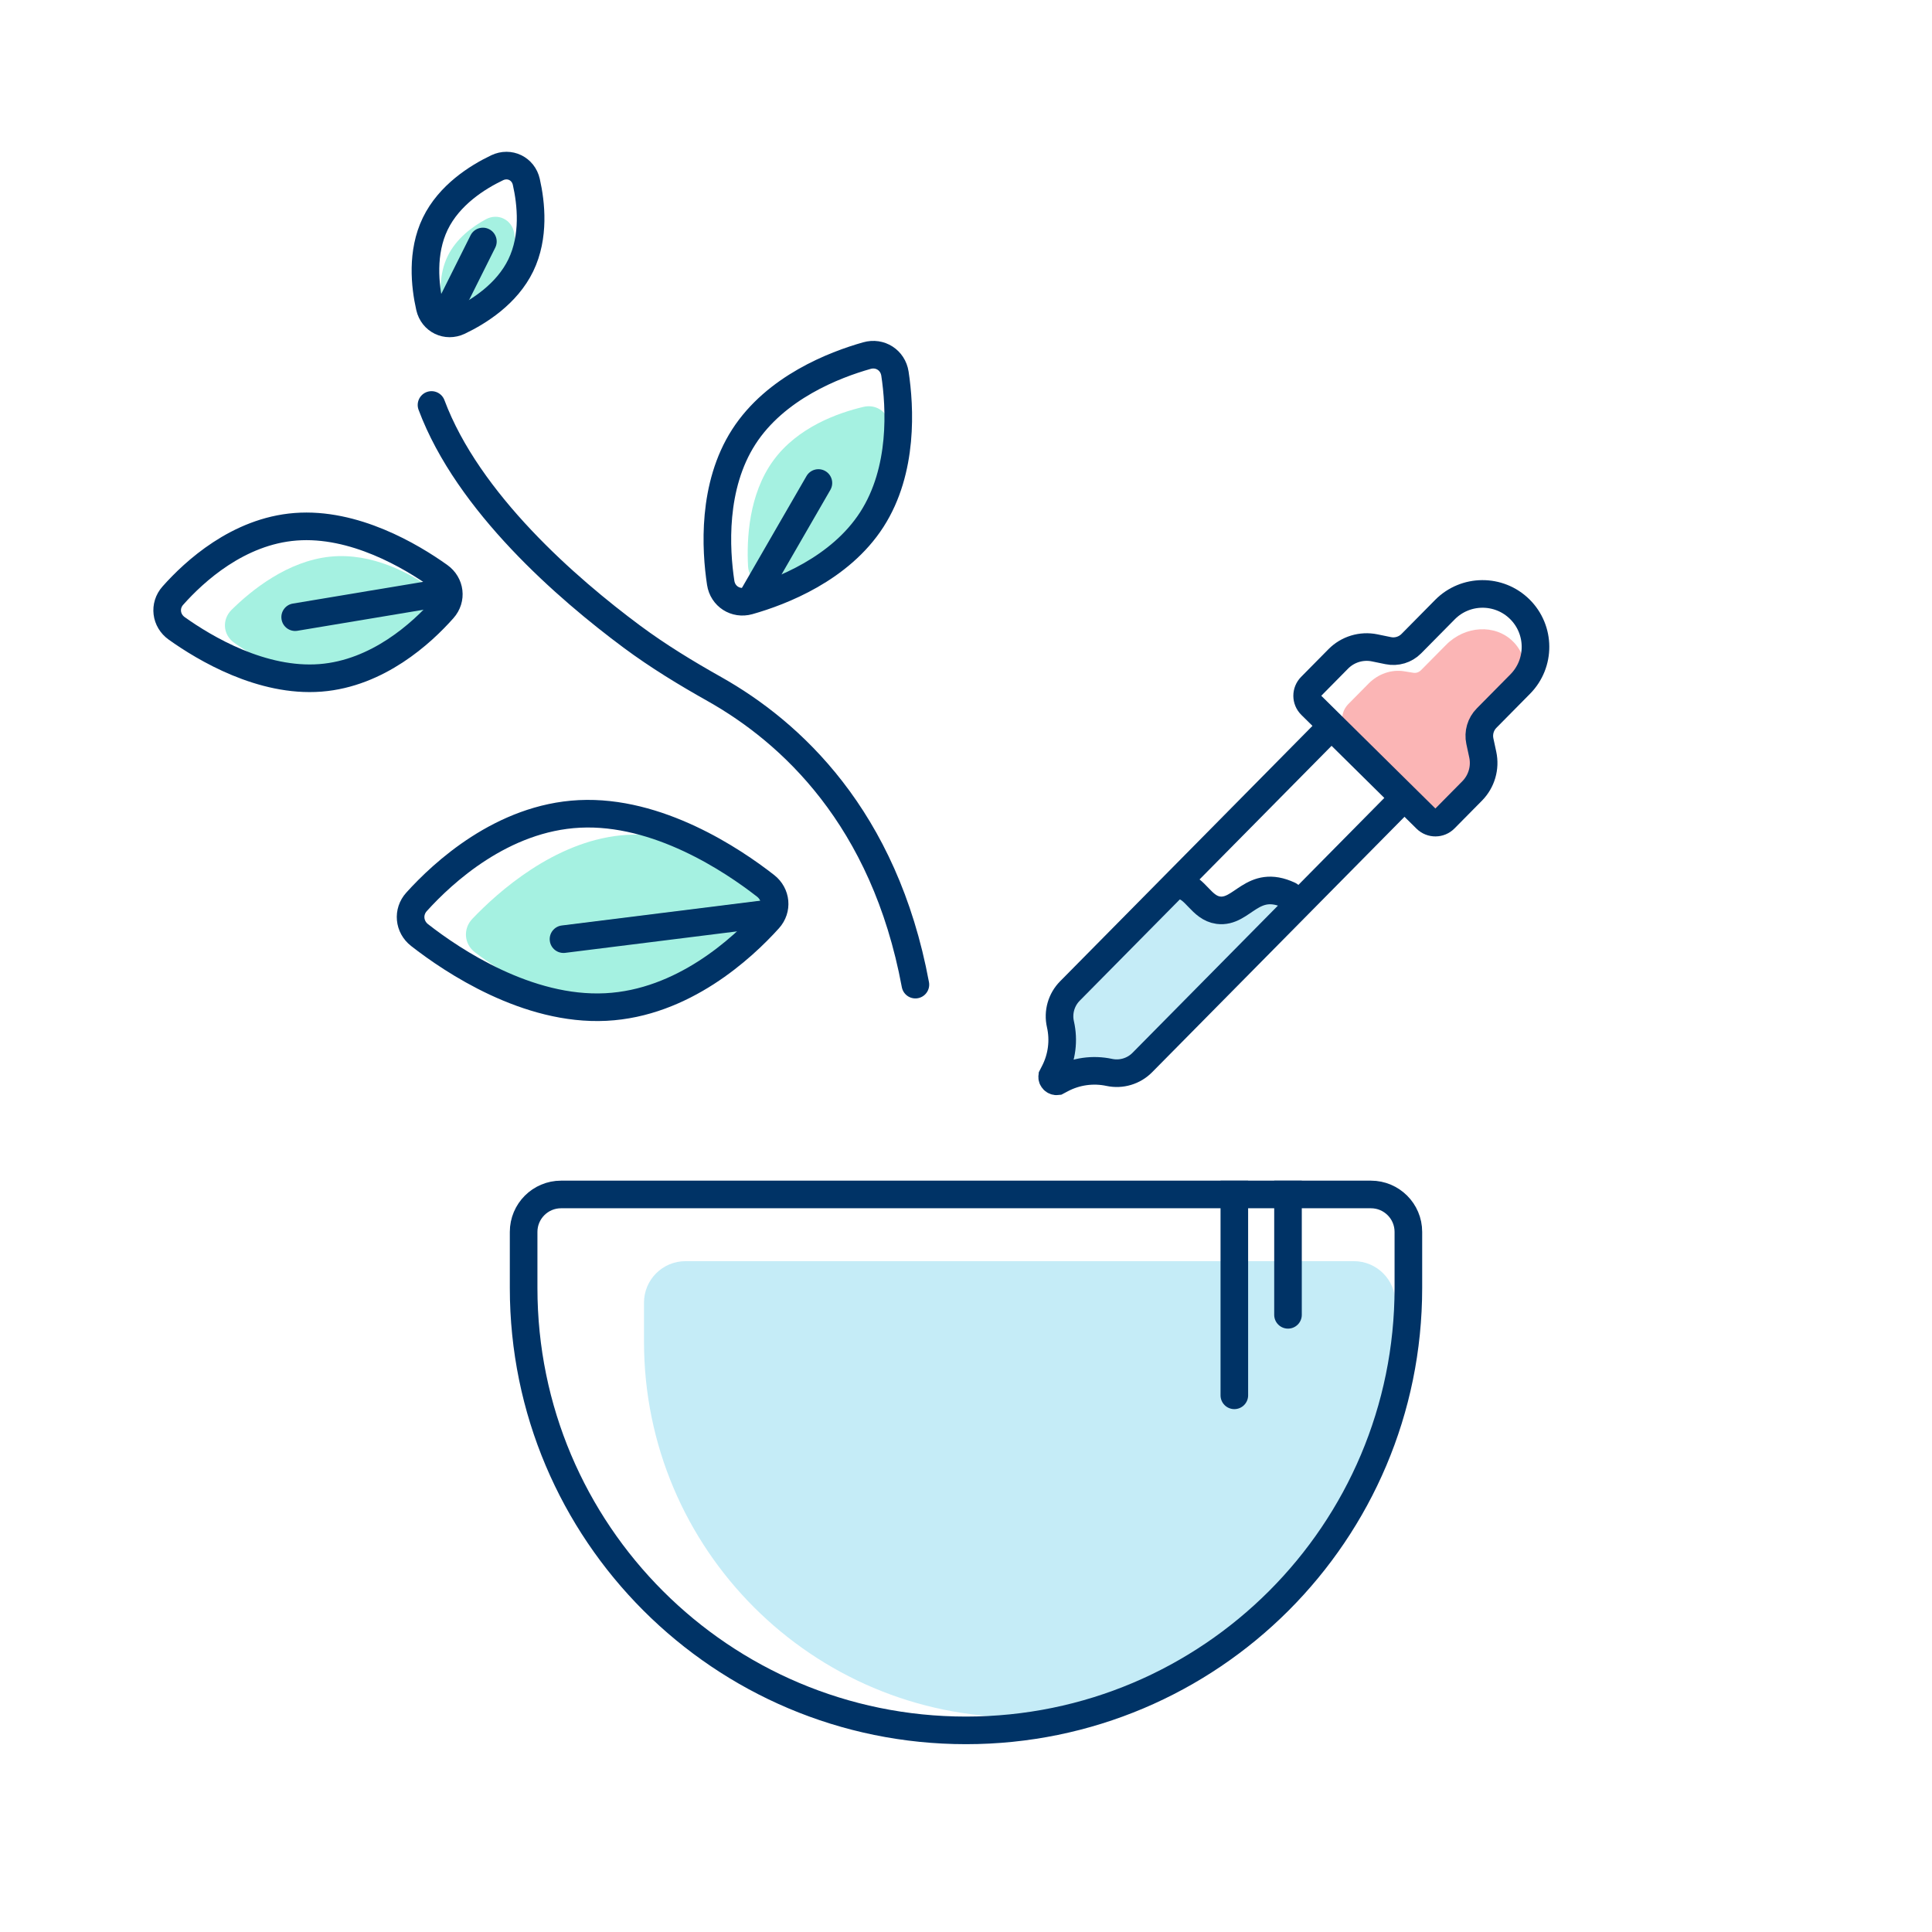 <svg width="72" height="72" viewBox="0 0 72 72" fill="none" xmlns="http://www.w3.org/2000/svg">
<rect width="72" height="72" fill="white"/>
<path d="M16.484 11.527C16.386 10.964 16.36 10.214 16.681 9.551C17.001 8.888 17.605 8.445 18.106 8.172C18.554 7.929 19.074 8.181 19.161 8.683C19.258 9.246 19.285 9.996 18.964 10.66C18.643 11.322 18.04 11.766 17.539 12.038C17.091 12.282 16.571 12.03 16.484 11.527Z" fill="#A5F1E1"/>
<path d="M27.878 21.102C27.823 20.092 27.902 18.42 28.82 17.162C29.726 15.919 31.231 15.385 32.184 15.162C32.679 15.046 33.133 15.39 33.161 15.899C33.216 16.908 33.136 18.58 32.219 19.837C31.312 21.081 29.807 21.616 28.855 21.838C28.359 21.954 27.906 21.61 27.878 21.102Z" fill="#A5F1E1"/>
<path d="M8.629 22.728C9.367 21.998 10.72 20.903 12.314 20.744C13.881 20.588 15.3 21.377 16.104 21.952C16.518 22.248 16.558 22.816 16.196 23.174C15.458 23.904 14.106 24.999 12.512 25.157C10.943 25.313 9.525 24.524 8.721 23.949C8.307 23.653 8.268 23.086 8.629 22.728Z" fill="#A5F1E1"/>
<path d="M17.603 34.242C18.574 33.224 20.651 31.379 23.14 31.131C25.599 30.887 27.801 32.268 28.869 33.088C29.273 33.397 29.312 33.964 28.961 34.332C27.99 35.349 25.914 37.194 23.424 37.442C20.963 37.686 18.762 36.305 17.695 35.486C17.291 35.176 17.252 34.61 17.603 34.242Z" fill="#A5F1E1"/>
<path d="M16.081 15.092C17.445 18.739 21.154 21.948 23.552 23.729C24.53 24.455 25.569 25.086 26.63 25.683C29.464 27.281 32.957 30.467 34.114 36.694M16.221 8.337C15.703 9.408 15.834 10.642 16.016 11.445C16.129 11.942 16.643 12.191 17.103 11.972C17.845 11.617 18.891 10.956 19.409 9.886C19.927 8.815 19.796 7.581 19.614 6.778C19.502 6.281 18.987 6.032 18.527 6.252C17.785 6.606 16.739 7.268 16.221 8.337ZM27.719 16.28C26.535 18.12 26.669 20.468 26.858 21.719C26.934 22.223 27.412 22.53 27.902 22.392C29.117 22.048 31.306 21.201 32.49 19.362C33.675 17.522 33.541 15.175 33.352 13.925C33.275 13.421 32.798 13.113 32.308 13.252C31.093 13.595 28.903 14.442 27.719 16.28ZM22.576 37.529C25.449 37.386 27.662 35.342 28.646 34.251C28.983 33.878 28.929 33.323 28.532 33.013C27.295 32.047 24.514 30.187 21.594 30.332C18.721 30.474 16.507 32.519 15.523 33.61C15.186 33.983 15.241 34.539 15.637 34.848C16.875 35.815 19.657 37.675 22.576 37.529ZM11.943 25.262C14.079 25.095 15.713 23.599 16.514 22.695C16.848 22.319 16.779 21.765 16.37 21.473C15.314 20.72 13.193 19.461 11.013 19.631C8.877 19.797 7.244 21.293 6.442 22.197C6.108 22.572 6.177 23.128 6.587 23.419C7.643 24.172 9.764 25.431 11.943 25.262Z" stroke="#003366" stroke-width="1.029" stroke-linecap="round" stroke-linejoin="round"/>
<path d="M24 48.545C24 47.692 24.692 47 25.546 47H50.455C51.308 47 52 47.692 52 48.545V50C52 57.732 45.732 64 38 64C30.268 64 24 57.732 24 50V48.545Z" fill="#C5ECF7"/>
<path d="M19.514 45.909C19.514 45.139 20.139 44.514 20.909 44.514H51.091C51.861 44.514 52.486 45.139 52.486 45.909V48C52.486 57.105 45.105 64.486 36 64.486C26.895 64.486 19.514 57.105 19.514 48V45.909Z" stroke="#003366" stroke-width="1.029"/>
<path d="M47.486 49C47.486 49.284 47.716 49.514 48 49.514C48.284 49.514 48.514 49.284 48.514 49H47.486ZM47.486 44V46.689H48.514V44H47.486ZM47.486 46.689V49H48.514V46.689H47.486Z" fill="#003366"/>
<path d="M45.486 52C45.486 52.284 45.716 52.514 46 52.514C46.284 52.514 46.514 52.284 46.514 52H45.486ZM45.486 44V48.303H46.514V44H45.486ZM45.486 48.303V52H46.514V48.303H45.486Z" fill="#003366"/>
<path d="M48.514 33.012C48.514 33.012 47.108 32.592 46.108 33.603C45.108 34.614 44.004 32.999 44.004 32.999L39.632 37.499L39.632 39.629L42.008 39.835L48.514 33.012Z" fill="#C5ECF7"/>
<path d="M52.317 29.732L49.619 27.067L39.873 36.931C39.551 37.257 39.418 37.723 39.519 38.169C39.657 38.774 39.576 39.407 39.292 39.958L39.212 40.114C39.199 40.219 39.292 40.31 39.397 40.297L39.552 40.215C40.099 39.924 40.732 39.836 41.338 39.965C41.785 40.061 42.25 39.922 42.571 39.597L52.317 29.732Z" stroke="#003366" stroke-width="1.029"/>
<path d="M53.887 24.036C54.604 23.31 55.721 23.251 56.382 23.903C57.042 24.554 56.996 25.671 56.279 26.396L55.348 27.337C55.273 27.413 55.238 27.518 55.255 27.617L55.314 27.969C55.392 28.431 55.227 28.924 54.875 29.28L54.115 30.049C53.827 30.34 53.377 30.364 53.112 30.102L50.209 27.238C49.944 26.976 49.962 26.527 50.251 26.236L51.008 25.47C51.362 25.113 51.855 24.942 52.321 25.016L52.677 25.073C52.776 25.089 52.881 25.052 52.957 24.976L53.887 24.036Z" fill="#FBB5B5"/>
<path d="M53.847 22.721C54.612 21.945 55.862 21.938 56.637 22.703C57.412 23.469 57.42 24.719 56.654 25.494L55.401 26.762C55.178 26.987 55.084 27.31 55.15 27.62L55.258 28.122C55.363 28.611 55.214 29.121 54.862 29.477L53.839 30.512C53.65 30.703 53.343 30.705 53.152 30.517L48.858 26.275C48.667 26.086 48.665 25.779 48.854 25.588L49.874 24.555C50.227 24.198 50.737 24.043 51.229 24.144L51.736 24.248C52.048 24.312 52.371 24.214 52.595 23.988L53.847 22.721Z" stroke="#003366" stroke-width="1.029"/>
<path d="M44.007 32.999C44.552 33.073 44.77 33.835 45.401 33.92C46.302 34.042 46.665 32.717 48.045 33.364" stroke="#003366" stroke-width="1.029" stroke-linecap="round"/>
<path d="M30.945 18.257C31.087 18.011 31.003 17.697 30.757 17.555C30.511 17.413 30.197 17.497 30.055 17.743L30.945 18.257ZM28.445 22.587L29.79 20.258L28.899 19.744L27.555 22.073L28.445 22.587ZM29.79 20.258L30.945 18.257L30.055 17.743L28.899 19.744L29.79 20.258Z" fill="#003366"/>
<path d="M20.936 34.49C20.654 34.525 20.454 34.782 20.49 35.064C20.525 35.346 20.782 35.545 21.064 35.51L20.936 34.49ZM28.936 33.49L24.634 34.028L24.761 35.048L29.064 34.51L28.936 33.49ZM24.634 34.028L20.936 34.49L21.064 35.51L24.761 35.048L24.634 34.028Z" fill="#003366"/>
<path d="M10.915 22.493C10.635 22.539 10.446 22.804 10.493 23.084C10.539 23.365 10.804 23.554 11.085 23.507L10.915 22.493ZM16.916 21.493L13.688 22.03L13.857 23.045L17.084 22.507L16.916 21.493ZM13.688 22.03L10.915 22.493L11.085 23.507L13.857 23.045L13.688 22.03Z" fill="#003366"/>
<path d="M18.456 9.23C18.583 8.976 18.48 8.667 18.226 8.54C17.972 8.413 17.663 8.516 17.536 8.77L18.456 9.23ZM16.957 12.229L18.456 9.23L17.536 8.77L16.037 11.769L16.957 12.229Z" fill="#003366"/>
</svg>
